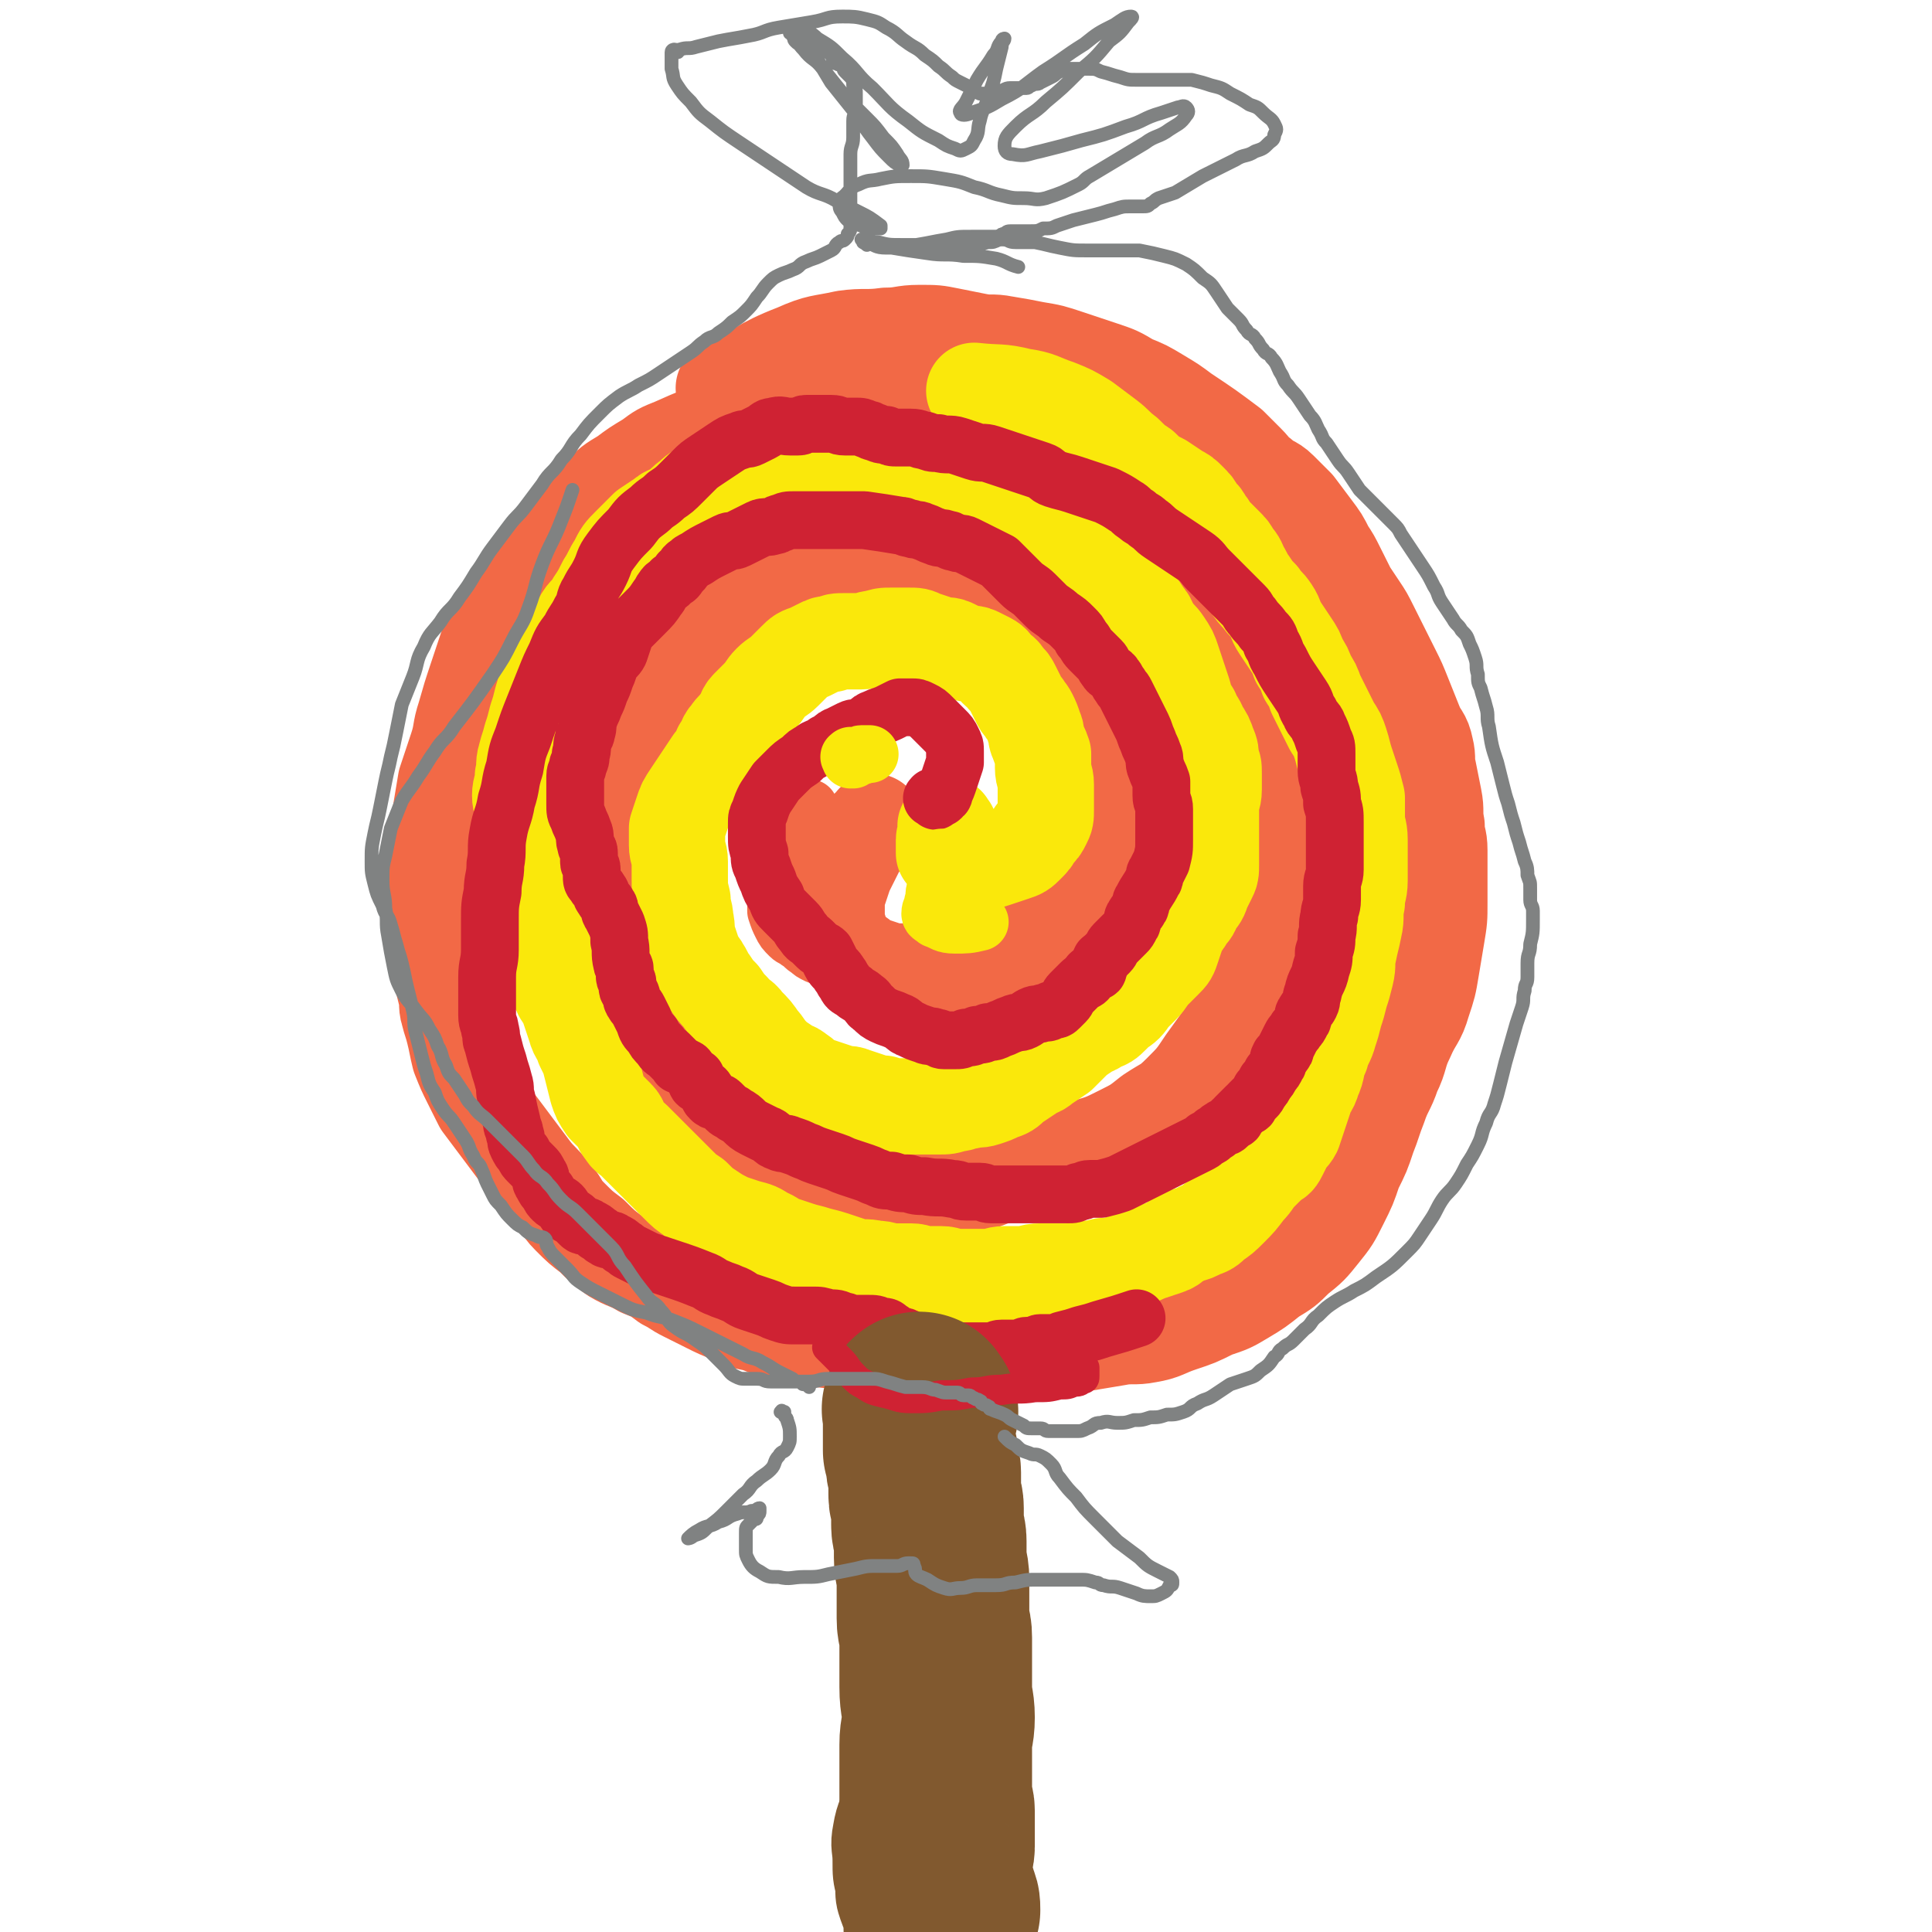 <svg viewBox='0 0 702 702' version='1.1' xmlns='http://www.w3.org/2000/svg' xmlns:xlink='http://www.w3.org/1999/xlink'><g fill='none' stroke='rgb(242,105,70)' stroke-width='21' stroke-linecap='round' stroke-linejoin='round'><path d='M295,295c-1,-1 -1,-2 -1,-1 -1,0 0,1 0,2 0,2 0,2 -1,4 -1,3 -1,3 -3,5 -1,2 -2,2 -3,4 -1,1 -1,1 -2,3 -1,2 -1,2 -2,4 -1,2 -1,2 -1,5 0,2 0,3 0,5 0,3 0,3 0,5 1,3 1,3 2,5 1,2 1,2 3,4 1,1 2,1 3,2 2,1 2,2 4,3 1,1 1,1 3,2 2,1 3,0 5,1 2,1 2,2 4,2 2,1 3,0 5,0 2,0 2,0 4,0 2,-1 2,-1 4,-2 1,0 2,0 3,0 1,0 1,0 1,0 1,0 0,-1 1,-1 0,0 1,0 1,0 0,0 0,1 0,1 0,0 0,0 0,0 1,1 1,1 1,1 0,0 0,0 0,-1 0,0 0,0 0,0 '/></g>
<g fill='none' stroke='rgb(242,105,70)' stroke-width='35' stroke-linecap='round' stroke-linejoin='round'><path d='M319,300c-1,-1 -1,-1 -1,-1 -1,-1 0,0 0,0 0,0 0,0 0,0 0,0 0,0 0,0 -1,-1 0,0 0,0 0,0 0,0 0,0 0,1 -1,0 -1,1 0,0 0,1 0,1 0,0 -1,0 -1,0 -1,0 -1,0 -1,1 -1,1 0,1 -1,2 -1,3 -2,2 -3,5 -2,4 -2,4 -4,8 -1,3 -1,3 -2,6 -1,2 -1,2 -1,5 0,2 0,3 0,5 0,3 0,3 1,5 0,2 0,2 1,4 1,2 1,2 2,3 1,1 2,1 3,2 2,1 2,2 4,3 3,1 3,1 6,2 3,1 3,1 7,1 3,0 4,0 7,0 5,-1 4,-1 9,-2 4,-1 4,0 8,-1 5,-1 5,-1 9,-3 5,-1 5,-1 9,-3 4,-2 4,-2 8,-4 3,-2 3,-2 6,-4 3,-2 3,-2 5,-4 2,-2 2,-3 4,-5 2,-3 3,-2 5,-5 2,-3 2,-3 3,-6 1,-3 1,-3 2,-7 1,-4 1,-4 1,-8 1,-5 0,-5 1,-10 0,-4 1,-4 1,-8 0,-4 0,-4 0,-8 0,-4 0,-4 -1,-7 -1,-4 -1,-4 -2,-7 -1,-3 -1,-3 -3,-6 -2,-4 -2,-4 -5,-8 -3,-4 -3,-4 -6,-8 -3,-4 -4,-3 -7,-7 -3,-3 -3,-4 -6,-7 -3,-3 -3,-2 -7,-4 -3,-2 -3,-2 -7,-4 -5,-2 -5,-2 -10,-3 -5,-2 -5,-2 -11,-3 -6,-1 -6,0 -12,-1 -6,0 -6,-1 -11,-1 -6,0 -6,1 -12,2 -6,1 -6,1 -11,2 -5,1 -5,1 -9,2 -5,2 -5,2 -10,4 -5,2 -5,3 -10,5 -5,3 -5,2 -10,5 -5,3 -5,3 -9,7 -4,4 -4,4 -7,9 -3,4 -3,4 -6,9 -3,4 -2,5 -5,9 -2,5 -3,4 -5,9 -2,4 -2,4 -3,9 -3,10 -3,10 -5,21 -1,5 -1,5 -1,10 0,5 0,5 1,9 1,6 1,6 2,12 1,6 1,6 3,11 1,5 1,5 3,10 2,5 2,5 5,9 2,4 2,4 4,7 2,4 3,3 5,7 3,4 2,4 5,8 3,3 3,3 6,6 3,3 3,4 6,7 3,4 3,4 6,7 4,3 4,3 8,6 4,3 4,3 8,5 4,3 5,3 9,5 5,3 4,3 9,5 4,2 4,2 9,3 4,1 5,1 9,2 5,1 4,2 9,2 5,1 6,0 11,0 5,0 5,1 10,0 6,-1 6,-1 12,-3 6,-2 5,-2 11,-4 7,-3 7,-3 14,-5 7,-2 7,-2 14,-4 7,-2 7,-2 13,-5 6,-3 6,-3 11,-7 6,-4 6,-3 11,-8 5,-5 5,-5 9,-11 8,-11 8,-11 14,-23 3,-6 3,-6 5,-13 2,-7 2,-7 4,-15 2,-7 2,-7 3,-15 1,-7 1,-8 1,-15 0,-7 0,-7 -1,-14 0,-6 0,-6 -1,-12 -1,-6 -1,-6 -3,-11 -1,-5 -2,-4 -3,-9 -2,-5 -1,-5 -3,-10 -2,-5 -2,-5 -4,-9 -2,-4 -2,-4 -4,-8 -2,-4 -2,-4 -5,-7 -2,-3 -2,-3 -5,-6 -3,-3 -4,-2 -7,-5 -4,-3 -4,-3 -8,-7 -4,-4 -4,-4 -8,-8 -5,-5 -5,-5 -10,-9 -6,-4 -6,-4 -12,-8 -6,-4 -6,-4 -12,-7 -5,-3 -5,-3 -11,-6 -5,-3 -5,-3 -10,-5 -5,-2 -5,-2 -11,-4 -5,-2 -5,-2 -11,-4 -5,-2 -5,-2 -10,-3 -5,-1 -5,-1 -11,-2 -5,-1 -5,-1 -11,-1 -5,0 -6,0 -11,0 -5,0 -5,1 -10,1 -5,1 -5,0 -10,1 -5,1 -5,1 -10,3 -9,3 -9,3 -18,7 -5,2 -5,2 -9,5 -5,3 -5,3 -9,6 -5,3 -5,3 -9,7 -4,4 -4,4 -8,9 -4,4 -3,5 -7,9 -4,5 -4,5 -8,10 -3,4 -4,4 -7,8 -4,4 -4,4 -7,9 -3,5 -2,5 -4,10 -2,6 -2,6 -4,12 -2,6 -2,6 -4,13 -2,6 -1,6 -3,12 -2,6 -2,6 -4,12 -1,6 -1,6 -2,12 -1,5 -1,5 -2,10 -1,4 -1,4 -1,9 0,4 0,5 0,9 0,5 0,5 0,9 1,5 1,4 2,9 1,5 0,6 1,11 1,4 1,4 2,8 1,3 0,4 1,7 1,4 1,3 2,7 1,4 1,5 2,9 2,5 2,5 4,9 2,4 2,4 4,8 3,4 3,4 6,8 6,8 6,8 12,16 3,4 4,4 7,8 4,4 3,5 7,9 4,4 4,4 8,7 4,4 4,4 8,7 5,3 5,2 10,5 5,2 5,2 9,5 4,2 3,2 7,4 4,2 4,2 8,4 4,2 4,2 9,4 4,2 4,2 9,3 5,2 5,2 10,3 5,1 5,1 10,2 5,1 6,1 11,1 6,1 5,1 11,1 5,0 6,0 11,0 7,0 7,0 13,0 6,0 6,1 12,1 7,0 7,0 14,0 7,0 7,0 13,0 7,0 7,0 14,-1 6,-1 6,-1 12,-2 5,-1 6,0 11,-1 6,-1 6,-2 12,-4 6,-2 6,-2 12,-5 6,-2 6,-2 11,-5 5,-3 5,-3 10,-7 5,-3 5,-3 9,-7 5,-4 5,-4 9,-9 4,-5 4,-5 7,-11 3,-6 3,-6 5,-12 3,-6 3,-6 5,-12 2,-5 2,-6 4,-11 2,-6 3,-6 5,-12 3,-6 2,-7 5,-13 3,-7 4,-6 6,-13 2,-6 2,-6 3,-12 1,-6 1,-6 2,-12 1,-6 1,-6 1,-12 0,-5 0,-5 0,-10 0,-4 0,-5 0,-9 0,-5 -1,-4 -1,-9 -1,-5 0,-5 -1,-10 -1,-5 -1,-5 -2,-10 -1,-4 0,-4 -1,-8 -1,-5 -2,-4 -4,-9 -2,-5 -2,-5 -4,-10 -2,-5 -2,-5 -4,-9 -2,-4 -2,-4 -4,-8 -2,-4 -2,-4 -4,-8 -2,-4 -2,-4 -4,-7 -2,-3 -2,-3 -4,-6 -2,-4 -2,-4 -4,-8 -2,-4 -2,-4 -4,-7 -2,-4 -2,-4 -5,-8 -3,-4 -3,-4 -6,-8 -3,-3 -3,-3 -6,-6 -3,-3 -4,-2 -7,-5 -3,-2 -2,-2 -5,-5 -3,-3 -3,-3 -6,-6 -8,-6 -8,-6 -17,-12 -4,-3 -4,-3 -9,-6 -5,-3 -5,-3 -10,-5 -5,-3 -5,-3 -11,-5 -6,-2 -6,-2 -12,-4 -6,-2 -6,-2 -12,-3 -5,-1 -5,-1 -11,-2 -5,-1 -5,0 -10,-1 -5,-1 -5,-1 -10,-2 -5,-1 -5,-1 -11,-1 -6,0 -6,1 -12,1 -7,1 -8,0 -15,1 -9,2 -9,1 -18,5 -13,5 -13,7 -26,13 '/></g>
<g fill='none' stroke='rgb(250,232,11)' stroke-width='35' stroke-linecap='round' stroke-linejoin='round'><path d='M345,301c-1,-1 -1,-2 -1,-1 -1,0 0,0 0,1 0,0 0,1 0,1 0,1 0,1 0,2 0,1 -1,0 -1,1 0,0 0,1 0,1 0,1 0,1 0,1 0,1 0,1 0,1 0,1 0,1 0,1 0,1 0,1 0,1 0,0 1,0 1,0 1,0 1,1 1,1 1,1 1,1 1,1 1,1 0,1 1,1 0,0 1,0 1,0 4,0 4,0 8,0 3,0 3,0 6,-1 3,-1 3,-1 6,-2 3,-1 3,-1 5,-3 2,-2 2,-2 3,-4 2,-2 2,-2 3,-4 1,-2 1,-2 1,-5 0,-2 0,-2 0,-5 0,-2 0,-2 0,-4 0,-3 -1,-3 -1,-6 0,-2 0,-3 0,-5 -1,-3 -1,-2 -2,-5 -1,-2 0,-2 -1,-4 -1,-3 -1,-3 -2,-5 -1,-2 -1,-1 -2,-3 -1,-1 -1,-1 -2,-3 -1,-2 -1,-2 -2,-4 -1,-2 -1,-2 -3,-4 -1,-2 -1,-1 -3,-3 -1,-1 -1,-2 -3,-3 -2,-1 -2,-1 -4,-2 -2,-1 -3,0 -5,-1 -2,-1 -2,-1 -4,-2 -2,-1 -3,0 -5,-1 -3,-1 -3,-1 -6,-2 -2,-1 -2,-1 -5,-1 -3,0 -3,0 -6,0 -3,0 -3,0 -6,1 -3,0 -2,1 -5,1 -3,0 -3,0 -6,0 -3,0 -3,0 -5,1 -2,0 -2,0 -4,1 -2,1 -2,1 -4,2 -3,1 -3,1 -5,3 -2,2 -2,2 -4,4 -2,2 -3,2 -5,4 -2,2 -2,3 -4,5 -2,2 -2,2 -4,4 -2,2 -1,3 -3,5 -2,3 -2,2 -4,5 -2,2 -1,3 -3,5 -1,3 -1,3 -3,5 -2,3 -2,3 -4,6 -2,3 -2,3 -4,6 -2,3 -2,3 -3,6 -1,3 -1,3 -2,6 0,3 0,3 0,6 0,3 1,3 1,6 0,3 0,3 0,6 0,4 0,4 1,8 0,4 1,4 1,7 1,4 0,4 1,7 1,3 1,3 2,6 1,3 2,3 3,5 2,3 1,3 3,5 2,3 2,3 4,5 2,3 2,3 4,5 2,3 3,2 5,5 3,3 3,3 5,6 2,2 2,3 4,5 2,2 2,2 5,4 2,2 3,1 5,3 2,1 2,2 4,3 2,1 2,1 5,2 3,1 3,1 6,2 2,1 3,0 5,1 3,1 3,1 6,2 2,1 2,1 5,1 3,1 3,1 6,1 2,0 2,0 4,0 3,0 3,0 5,0 3,0 3,0 5,0 3,0 3,0 6,-1 3,0 2,-1 5,-1 3,-1 3,0 6,-1 3,-1 3,-1 5,-2 3,-1 3,-1 5,-3 3,-2 3,-2 6,-4 2,-2 3,-1 5,-3 3,-2 3,-2 6,-4 2,-2 2,-2 4,-4 2,-2 2,-2 5,-4 2,-2 3,-1 5,-3 3,-1 3,-1 5,-3 1,-1 1,-1 2,-2 3,-2 3,-2 5,-5 2,-2 2,-2 4,-4 2,-2 2,-3 4,-5 2,-2 2,-2 4,-4 2,-2 2,-2 3,-5 1,-3 1,-3 2,-6 1,-3 2,-2 3,-5 2,-2 2,-2 3,-5 2,-2 2,-2 3,-5 1,-2 1,-2 2,-4 1,-2 1,-2 1,-5 0,-2 0,-2 0,-5 0,-2 0,-2 0,-5 0,-2 0,-2 0,-5 0,-3 0,-3 0,-6 0,-3 1,-3 1,-6 0,-3 0,-3 0,-6 0,-3 0,-2 -1,-5 0,-2 0,-3 -1,-5 -1,-3 -1,-3 -3,-6 -1,-3 -2,-3 -3,-6 -2,-3 -2,-3 -3,-7 -1,-3 -1,-3 -2,-6 -1,-3 -1,-3 -2,-6 -1,-3 -1,-3 -3,-6 -2,-3 -2,-2 -4,-5 -2,-2 -1,-3 -3,-5 -2,-3 -2,-3 -4,-6 -2,-2 -1,-3 -3,-5 -2,-2 -2,-2 -5,-4 -2,-2 -2,-1 -4,-3 -3,-2 -2,-2 -5,-4 -2,-2 -2,-2 -5,-4 -2,-2 -2,-2 -5,-4 -3,-2 -3,-2 -6,-3 -3,-1 -3,-1 -6,-2 -3,-1 -3,-1 -6,-2 -6,-2 -6,-2 -13,-3 -3,-1 -3,0 -6,-1 -3,0 -3,0 -6,-1 -3,0 -3,0 -6,-1 -3,-1 -2,-1 -5,-2 -2,-1 -3,0 -5,-1 -3,-1 -3,-1 -6,-2 -2,-1 -3,0 -5,-1 -3,-1 -3,-1 -6,-2 -3,-1 -3,-1 -7,-2 -3,-1 -3,-1 -7,-2 -3,0 -3,0 -6,0 -2,0 -3,0 -5,0 -3,0 -2,1 -5,1 -3,1 -3,0 -6,1 -3,1 -3,1 -5,2 -3,1 -3,2 -6,3 -3,1 -3,1 -6,2 -3,1 -3,1 -5,3 -3,2 -2,2 -5,4 -2,2 -3,1 -5,3 -3,2 -3,2 -6,4 -3,3 -3,3 -6,6 -3,3 -3,3 -5,7 -2,3 -2,4 -4,7 -2,4 -2,4 -4,7 -2,4 -3,3 -5,7 -2,3 -2,4 -4,7 -2,4 -3,3 -5,7 -2,3 -2,3 -3,7 -1,3 -1,4 -2,7 -1,4 -1,4 -2,7 -1,4 -1,4 -2,7 -1,4 -1,3 -2,7 -1,3 0,4 -1,7 0,4 -1,4 -1,7 0,3 1,3 1,6 0,3 0,3 0,6 0,3 1,3 1,5 1,3 1,2 1,5 1,3 0,3 1,6 0,3 1,3 1,5 1,3 0,3 1,5 1,4 1,3 2,7 1,4 0,4 1,8 0,3 0,3 1,6 1,4 1,4 2,7 1,3 2,3 3,6 2,3 2,3 3,6 1,3 1,3 2,6 1,4 2,3 3,7 2,4 2,4 3,8 1,4 1,4 2,8 1,3 1,3 3,6 2,2 2,2 4,4 2,2 1,3 3,5 1,2 2,2 3,3 2,2 2,2 4,4 2,2 2,2 4,4 4,4 4,4 8,8 3,3 3,3 6,5 3,3 3,3 6,5 3,2 3,2 7,4 3,1 3,1 6,2 4,1 4,1 7,3 3,1 3,2 6,3 3,1 3,1 6,2 3,1 4,1 7,2 4,1 4,1 7,2 3,1 3,1 6,2 4,1 4,0 8,1 4,0 3,1 7,1 3,0 3,0 6,0 3,0 2,1 5,1 3,0 3,0 6,0 3,0 2,1 5,1 3,0 3,0 6,0 3,0 3,0 6,0 3,0 3,-1 6,-1 3,0 3,0 6,0 4,0 3,-1 7,-1 3,0 4,0 7,0 4,0 4,0 8,-1 4,0 4,0 8,-1 3,0 3,0 6,-1 3,-1 3,-1 6,-2 3,-1 2,-1 5,-2 3,-1 3,-1 6,-2 3,-1 2,-2 5,-3 3,-2 4,-1 7,-3 3,-1 3,-1 5,-3 3,-2 3,-2 6,-5 3,-3 3,-3 6,-7 3,-3 2,-3 5,-6 2,-2 2,-2 4,-4 2,-1 2,-1 3,-3 1,-2 1,-2 2,-4 1,-2 2,-2 3,-4 1,-3 1,-3 2,-6 1,-3 1,-3 2,-6 1,-4 2,-3 3,-7 2,-4 1,-5 3,-9 1,-4 2,-4 3,-8 1,-3 1,-3 2,-7 1,-3 1,-3 2,-7 1,-3 1,-3 2,-7 1,-4 0,-4 1,-8 1,-5 1,-4 2,-9 1,-4 0,-5 1,-9 0,-4 1,-4 1,-8 0,-3 0,-3 0,-7 0,-4 0,-4 0,-8 0,-4 -1,-4 -1,-8 0,-3 0,-4 0,-7 -1,-4 -1,-4 -2,-7 -1,-3 -1,-3 -2,-6 -1,-3 -1,-4 -2,-7 -1,-3 -1,-3 -3,-6 -3,-6 -3,-6 -6,-12 -1,-3 -1,-3 -3,-6 -1,-3 -1,-3 -3,-6 -1,-3 -1,-3 -3,-6 -2,-3 -2,-3 -4,-6 -2,-3 -1,-3 -3,-6 -2,-3 -2,-2 -4,-5 -2,-2 -2,-2 -4,-5 -2,-2 -1,-2 -3,-5 -1,-2 -1,-3 -3,-5 -1,-2 -1,-2 -3,-4 -2,-2 -2,-2 -4,-4 -2,-2 -1,-2 -3,-4 -1,-2 -1,-2 -3,-4 -1,-2 -1,-2 -3,-4 -2,-2 -2,-2 -4,-3 -3,-2 -3,-2 -6,-4 -4,-2 -4,-2 -7,-5 -3,-2 -3,-2 -6,-5 -4,-3 -3,-3 -7,-6 -4,-3 -4,-3 -8,-6 -5,-3 -5,-3 -10,-5 -6,-2 -6,-3 -13,-4 -8,-2 -8,-1 -17,-2 '/></g>
<g fill='none' stroke='rgb(207,34,51)' stroke-width='21' stroke-linecap='round' stroke-linejoin='round'><path d='M340,291c-1,-1 -2,-1 -1,-1 0,-1 0,0 1,0 0,0 1,0 1,0 1,0 1,0 1,-1 1,0 1,0 1,-1 1,-2 1,-2 2,-5 1,-3 1,-3 2,-6 0,-2 0,-2 0,-4 0,-2 0,-2 -1,-4 -1,-2 -1,-2 -3,-4 -2,-2 -2,-2 -4,-4 -2,-2 -2,-2 -4,-3 -2,-1 -2,-1 -4,-1 -2,0 -2,0 -4,0 -2,1 -2,1 -4,2 -2,1 -3,1 -5,2 -3,1 -2,2 -5,3 -2,1 -2,0 -4,1 -2,1 -2,1 -4,2 -3,1 -2,2 -5,3 -2,2 -3,1 -5,3 -2,1 -2,1 -4,3 -3,2 -3,2 -5,4 -2,2 -2,2 -4,4 -2,3 -2,3 -4,6 -1,2 -1,2 -2,5 -1,2 -1,2 -1,4 0,2 0,3 0,5 0,3 0,3 1,6 0,3 0,3 1,5 1,3 1,3 2,5 1,3 1,3 3,6 1,3 1,3 3,5 2,2 2,2 4,4 2,2 1,2 3,4 1,2 2,2 3,3 1,1 1,1 2,2 1,1 2,1 3,2 1,2 1,2 2,4 1,2 2,2 3,4 1,1 1,2 2,3 1,2 1,2 3,3 2,2 2,1 4,3 2,1 1,2 3,3 2,2 2,2 4,3 2,1 3,1 5,2 3,1 2,2 5,3 2,1 2,1 5,2 2,1 2,0 4,1 2,0 1,1 3,1 2,0 2,0 4,0 2,0 2,0 4,-1 2,0 2,0 4,-1 2,0 2,0 4,-1 2,0 2,0 4,-1 3,-1 2,-1 5,-2 2,-1 2,0 4,-1 2,-1 1,-1 3,-2 2,-1 2,0 4,-1 2,0 2,0 3,-1 2,0 2,0 3,-1 1,-1 1,-1 2,-2 1,-1 1,-2 2,-3 1,-1 1,-1 2,-2 1,-1 1,-1 2,-2 1,-1 1,0 2,-1 1,-1 0,-1 1,-2 1,-1 1,0 2,-1 1,0 1,0 1,-1 1,-1 0,-2 1,-3 0,-1 1,0 1,-1 1,-1 1,-1 2,-2 1,-1 1,-2 2,-3 1,-1 1,-1 2,-2 1,-1 1,-1 2,-2 1,-1 1,-1 2,-3 1,-1 0,-2 1,-3 1,-2 1,-1 2,-3 1,-1 0,-2 1,-3 2,-4 2,-3 4,-7 1,-1 0,-2 1,-3 1,-2 1,-2 2,-4 1,-4 1,-4 1,-8 0,-3 0,-3 0,-6 0,-2 0,-3 0,-5 0,-3 -1,-2 -1,-5 0,-2 0,-3 0,-5 -1,-3 -1,-2 -2,-5 -1,-2 0,-3 -1,-5 -1,-3 -1,-2 -2,-5 -1,-2 -1,-3 -2,-5 -1,-2 -1,-2 -2,-4 -1,-2 -1,-2 -2,-4 -1,-2 -1,-2 -2,-4 -1,-2 -1,-1 -2,-3 -1,-1 -1,-2 -2,-3 -1,-2 -2,-1 -3,-3 -1,-1 -1,-2 -2,-3 -2,-2 -2,-2 -4,-4 -2,-2 -1,-2 -3,-4 -1,-2 -1,-2 -3,-4 -2,-2 -2,-2 -5,-4 -2,-2 -3,-2 -5,-4 -2,-2 -2,-2 -4,-4 -2,-2 -3,-2 -5,-4 -2,-2 -2,-2 -4,-4 -2,-2 -2,-2 -4,-4 -4,-2 -4,-2 -8,-4 -2,-1 -2,-1 -4,-2 -2,-1 -2,0 -4,-1 -2,0 -1,-1 -3,-1 -2,-1 -2,0 -4,-1 -3,-1 -2,-1 -5,-2 -2,-1 -2,0 -4,-1 -2,0 -2,-1 -4,-1 -6,-1 -6,-1 -13,-2 -3,0 -3,0 -6,0 -2,0 -2,0 -5,0 -2,0 -2,0 -5,0 -2,0 -2,0 -5,0 -2,0 -2,0 -4,0 -3,0 -3,0 -5,1 -2,0 -1,1 -3,1 -2,1 -3,0 -5,1 -2,1 -2,1 -4,2 -2,1 -2,1 -4,2 -2,1 -2,0 -4,1 -2,1 -2,1 -4,2 -4,2 -4,2 -7,4 -2,1 -2,1 -3,2 -2,1 -1,2 -3,3 -1,2 -1,2 -3,3 -1,2 -2,1 -3,3 -1,1 -1,2 -2,3 -2,3 -2,3 -5,6 -2,2 -2,2 -4,4 -2,2 -2,2 -3,4 -1,3 -1,3 -2,6 -1,2 -2,2 -3,4 -1,2 -1,3 -2,5 -1,3 -1,3 -2,5 -1,3 -1,3 -2,5 -1,3 -1,2 -2,5 -1,2 0,3 -1,5 0,2 -1,1 -1,3 -1,2 0,3 -1,5 0,2 0,2 -1,4 0,2 -1,2 -1,4 0,2 0,2 0,4 0,3 0,3 0,6 0,3 0,3 1,5 1,3 1,2 2,5 1,2 0,3 1,5 0,2 1,1 1,3 0,1 0,2 0,3 0,2 1,1 1,3 0,1 0,1 0,2 0,2 0,2 1,3 1,2 1,1 2,3 1,1 0,1 1,2 1,2 1,1 2,3 1,1 0,2 1,3 1,2 1,2 2,4 1,3 1,3 1,6 1,4 0,4 1,8 0,1 1,1 1,2 0,1 0,1 0,2 0,1 0,1 0,1 0,1 1,1 1,2 0,1 0,1 0,2 0,1 1,1 1,2 1,1 0,2 1,3 1,2 1,1 2,3 1,2 1,2 2,4 1,3 1,3 3,5 1,2 1,2 3,4 1,2 2,2 3,3 1,1 1,1 2,2 1,1 1,1 1,1 1,1 0,1 1,1 1,1 1,0 2,1 1,0 1,1 1,1 1,1 1,1 1,1 1,1 1,1 1,1 1,1 1,0 1,1 0,0 0,1 0,1 0,1 1,1 1,1 2,2 2,1 3,3 1,1 0,1 1,2 1,1 1,1 2,1 1,1 1,0 2,1 1,1 1,1 2,2 1,1 2,1 3,2 4,2 3,3 7,5 2,1 2,1 4,2 3,1 2,2 5,3 2,1 2,0 4,1 3,1 3,1 5,2 3,1 2,1 5,2 3,1 3,1 6,2 3,1 2,1 5,2 3,1 3,1 6,2 3,1 2,1 5,2 2,1 2,1 5,1 3,1 3,1 6,1 3,1 3,1 6,1 5,1 5,0 10,1 3,0 2,1 5,1 2,0 3,0 5,0 2,0 2,1 4,1 5,0 5,0 10,0 3,0 3,0 5,0 3,0 3,0 5,0 4,0 4,0 8,0 2,0 2,0 4,-1 2,0 2,-1 4,-1 2,0 2,0 4,0 4,-1 4,-1 7,-2 2,-1 2,-1 4,-2 4,-2 4,-2 8,-4 2,-1 2,-1 4,-2 2,-1 2,-1 4,-2 2,-1 2,-1 4,-2 2,-1 2,-1 4,-2 2,-1 2,-1 3,-2 2,-1 2,-1 3,-2 2,-1 1,-1 3,-2 1,-1 1,0 2,-1 1,-1 1,-1 2,-2 1,0 1,0 1,-1 1,-1 1,-1 2,-2 1,-1 1,-1 2,-2 1,0 1,0 1,-1 1,-1 1,-1 2,-2 1,-1 1,-1 2,-3 1,-1 1,-1 2,-3 1,-1 1,-1 2,-3 1,-1 1,-1 2,-3 1,-1 0,-2 1,-3 0,-1 1,0 1,-1 1,-1 1,-1 1,-2 1,-2 1,-2 2,-4 1,-2 1,-1 2,-3 1,-1 1,-1 2,-3 1,-1 0,-2 1,-3 1,-2 1,-1 2,-3 1,-2 0,-2 1,-4 1,-5 2,-4 3,-9 1,-3 1,-3 1,-6 1,-3 1,-3 1,-6 1,-3 0,-4 1,-7 0,-3 1,-3 1,-6 0,-2 0,-3 0,-5 0,-3 1,-3 1,-6 0,-2 0,-2 0,-5 0,-2 0,-2 0,-5 0,-3 0,-4 0,-7 0,-4 0,-4 -1,-7 0,-3 0,-3 -1,-6 0,-3 -1,-3 -1,-6 0,-3 0,-3 0,-6 0,-3 0,-3 -1,-5 -1,-3 -1,-3 -2,-5 -1,-3 -2,-2 -3,-5 -2,-3 -1,-3 -3,-6 -2,-3 -2,-3 -4,-6 -2,-3 -2,-3 -4,-7 -2,-3 -1,-3 -3,-6 -1,-3 -1,-3 -3,-5 -2,-3 -2,-2 -4,-5 -2,-2 -1,-2 -3,-4 -2,-2 -2,-2 -4,-4 -2,-2 -2,-2 -4,-4 -2,-2 -2,-2 -5,-5 -2,-2 -2,-3 -5,-5 -3,-2 -3,-2 -6,-4 -3,-2 -3,-2 -6,-4 -3,-2 -2,-2 -5,-4 -2,-2 -2,-1 -4,-3 -2,-1 -2,-2 -4,-3 -3,-2 -3,-2 -7,-4 -3,-1 -3,-1 -6,-2 -3,-1 -3,-1 -6,-2 -3,-1 -4,-1 -7,-2 -3,-1 -2,-2 -5,-3 -3,-1 -3,-1 -6,-2 -3,-1 -3,-1 -6,-2 -3,-1 -3,-1 -6,-2 -3,-1 -3,0 -6,-1 -3,-1 -3,-1 -6,-2 -3,-1 -4,0 -7,-1 -3,0 -2,0 -5,-1 -2,0 -2,-1 -5,-1 -2,0 -3,0 -5,0 -2,0 -2,0 -4,-1 -2,0 -2,0 -4,-1 -2,0 -1,-1 -3,-1 -2,-1 -2,-1 -4,-1 -2,0 -2,0 -4,0 -3,0 -2,-1 -5,-1 -2,0 -2,0 -5,0 -2,0 -2,0 -4,0 -2,0 -1,1 -3,1 -1,0 -1,0 -3,0 -3,0 -3,-1 -6,0 -2,0 -2,1 -4,2 -2,1 -2,1 -4,2 -2,1 -2,0 -4,1 -3,1 -3,1 -6,3 -3,2 -3,2 -6,4 -3,2 -3,2 -5,4 -2,2 -2,2 -4,4 -3,3 -3,3 -6,5 -3,3 -3,2 -6,5 -4,3 -4,3 -7,7 -4,4 -4,4 -7,8 -3,4 -2,4 -4,8 -2,4 -2,3 -4,7 -2,3 -1,4 -3,7 -2,4 -2,3 -4,7 -3,4 -3,4 -5,9 -2,4 -2,4 -4,9 -2,5 -2,5 -4,10 -2,5 -2,5 -4,11 -2,5 -2,5 -3,11 -2,6 -1,6 -3,12 -1,6 -2,6 -3,12 -1,5 0,6 -1,11 0,5 -1,5 -1,10 -1,5 -1,5 -1,11 0,5 0,5 0,10 0,5 -1,5 -1,10 0,3 0,4 0,7 0,4 0,4 0,7 0,3 1,3 1,5 1,3 0,3 1,5 1,4 1,4 2,7 1,4 1,3 2,7 1,3 0,3 1,6 1,5 1,5 2,9 0,2 1,2 1,4 1,2 0,2 1,4 1,2 1,2 2,3 1,2 1,2 2,3 1,1 1,1 2,2 1,1 1,1 2,3 1,1 0,2 1,3 1,2 1,2 2,3 1,2 1,2 2,3 1,1 2,1 3,2 1,1 1,2 2,3 1,1 2,1 3,2 1,1 1,1 2,2 1,1 2,0 3,1 2,1 2,1 3,2 2,1 1,1 3,2 1,1 2,0 3,1 2,1 2,1 3,2 2,1 1,1 3,2 2,1 2,1 4,2 2,1 2,1 5,2 3,1 3,1 6,2 6,2 6,2 11,4 3,1 3,2 6,3 2,1 3,1 5,2 3,1 3,2 6,3 3,1 3,1 6,2 3,1 2,1 5,2 3,1 3,1 6,1 3,0 3,0 6,0 3,0 3,0 6,1 3,0 3,0 5,1 2,0 2,1 4,1 2,0 3,0 5,0 3,0 3,0 5,1 2,0 2,0 3,1 2,1 1,1 3,2 1,1 2,0 3,1 1,0 1,1 2,1 1,1 2,0 3,1 1,0 1,1 2,1 1,0 1,0 2,0 1,0 1,1 2,1 2,0 2,0 4,0 2,0 1,1 3,1 2,0 2,0 4,0 2,0 2,0 3,0 2,0 2,0 3,0 2,0 2,0 3,0 2,0 2,-1 4,-1 1,0 2,0 3,0 2,0 2,0 4,0 1,0 1,-1 2,-1 1,0 2,0 3,0 1,0 1,-1 2,-1 1,0 2,0 3,0 3,0 3,0 5,-1 4,-1 4,-1 7,-2 4,-1 4,-1 7,-2 7,-2 7,-2 13,-4 '/></g>
<g fill='none' stroke='rgb(129,89,47)' stroke-width='35' stroke-linecap='round' stroke-linejoin='round'><path d='M337,516c-1,-1 -1,-1 -1,-1 -1,-1 0,-1 0,-1 0,1 0,1 0,2 -1,3 -2,2 -3,5 -1,2 -1,2 -2,5 -1,2 -1,2 -1,5 0,3 0,4 0,7 0,5 1,5 1,10 1,6 1,6 1,13 1,8 1,8 1,16 1,8 1,8 1,17 0,8 1,8 0,16 -1,9 -1,9 -3,17 -1,7 -1,7 -3,14 -2,7 -2,7 -4,13 -2,6 -3,6 -4,12 -1,5 0,5 0,10 0,5 0,5 1,9 0,4 0,4 1,7 1,3 1,2 2,5 0,2 0,2 0,4 0,1 1,1 1,1 '/></g>
<g fill='none' stroke='rgb(129,89,47)' stroke-width='70' stroke-linecap='round' stroke-linejoin='round'><path d='M335,513c-1,-1 -1,-2 -1,-1 -1,0 0,0 0,1 0,1 0,1 0,2 0,3 0,3 0,5 0,2 0,2 0,4 0,2 0,2 0,3 0,1 1,1 1,2 0,1 0,2 0,3 0,2 1,1 1,3 0,2 0,2 0,4 0,2 0,2 0,4 0,3 1,2 1,5 0,3 0,3 0,6 0,3 1,3 1,6 0,3 0,3 0,6 0,4 1,4 1,8 0,3 0,3 0,6 0,4 0,4 0,8 0,4 1,3 1,7 0,4 0,4 0,8 0,5 0,5 0,10 0,6 1,6 1,11 0,5 -1,5 -1,10 0,4 0,4 0,8 0,4 0,4 0,7 0,3 0,3 0,5 0,2 1,2 1,4 0,2 0,3 0,5 0,3 0,3 0,5 0,2 0,2 0,3 0,2 -1,2 -1,4 0,1 0,1 0,2 0,2 0,2 0,3 0,1 0,1 0,2 0,1 0,1 0,2 0,1 0,1 0,2 0,1 1,1 1,2 1,1 1,1 1,2 1,2 1,2 1,4 '/></g>
<g fill='none' stroke='rgb(250,232,11)' stroke-width='21' stroke-linecap='round' stroke-linejoin='round'><path d='M310,276c-1,-1 -1,-2 -1,-1 -1,0 0,0 0,1 0,0 0,0 0,0 1,0 0,-1 1,-1 0,0 1,0 1,0 1,0 1,0 1,0 1,0 0,-1 1,-1 1,0 1,0 2,0 1,0 1,0 1,0 '/><path d='M343,313c-1,-1 -1,-2 -1,-1 -1,0 0,0 0,1 0,0 0,1 0,1 0,1 0,1 0,2 -1,4 -1,3 -2,7 -1,2 0,3 -1,5 0,2 -1,2 -1,4 0,1 1,1 2,2 3,1 3,2 7,2 4,0 5,0 9,-1 '/></g>
<g fill='none' stroke='rgb(207,34,51)' stroke-width='11' stroke-linecap='round' stroke-linejoin='round'><path d='M302,491c-1,-1 -1,-1 -1,-1 -1,-1 0,0 0,0 1,1 1,1 1,1 1,1 1,1 1,1 1,1 1,1 2,2 3,3 2,3 5,6 2,2 2,2 4,3 3,2 3,2 7,3 5,1 5,2 10,2 5,0 6,0 11,-1 6,0 6,0 11,-1 6,0 5,-1 11,-1 6,-1 6,0 12,-1 5,0 5,0 9,-1 3,0 3,0 5,-1 2,0 2,0 3,-1 1,0 1,0 1,-1 0,-1 0,-1 0,-2 0,0 0,0 0,-1 '/></g>
<g fill='none' stroke='rgb(128,130,130)' stroke-width='5' stroke-linecap='round' stroke-linejoin='round'><path d='M294,504c-1,-1 -1,-1 -1,-1 -1,-1 0,0 0,0 0,0 -1,0 -1,0 -1,0 0,-1 -1,-1 0,0 -1,0 -1,0 -1,0 -1,0 -2,-1 -2,-1 -2,-1 -4,-2 -4,-2 -3,-2 -7,-4 -3,-2 -4,-1 -7,-3 -4,-2 -4,-2 -8,-4 -4,-2 -4,-2 -8,-4 -4,-2 -4,-2 -9,-4 -5,-2 -5,-1 -10,-3 -5,-1 -5,-1 -9,-3 -4,-2 -4,-2 -8,-4 -4,-2 -4,-2 -7,-4 -3,-2 -2,-2 -5,-5 -2,-2 -2,-2 -4,-4 -2,-2 -2,-2 -3,-4 -1,-1 0,-2 -1,-3 -1,-1 -2,0 -3,-1 -3,-1 -3,-1 -5,-3 -2,-1 -2,-1 -4,-3 -2,-2 -2,-2 -4,-5 -2,-2 -2,-2 -3,-4 -1,-2 -1,-2 -2,-4 -1,-2 -1,-3 -2,-5 -1,-3 -2,-2 -3,-5 -2,-3 -1,-3 -3,-6 -2,-3 -2,-3 -4,-6 -2,-3 -2,-2 -4,-5 -2,-3 -2,-3 -3,-6 -2,-3 -2,-3 -3,-7 -1,-3 -1,-3 -2,-7 -1,-4 -1,-4 -2,-8 -1,-4 0,-4 -1,-8 -1,-4 -1,-4 -2,-8 -1,-4 -1,-5 -2,-9 -1,-4 -1,-3 -2,-7 -1,-3 -1,-4 -2,-7 -1,-4 -2,-3 -3,-7 -2,-4 -2,-4 -3,-8 -1,-4 -1,-4 -1,-8 0,-5 0,-5 1,-10 1,-5 1,-4 2,-9 1,-5 1,-5 2,-10 1,-5 1,-4 2,-9 1,-4 1,-4 2,-9 1,-5 1,-5 2,-10 2,-5 2,-5 4,-10 2,-5 1,-6 4,-11 2,-5 3,-5 6,-9 3,-5 4,-4 7,-9 3,-4 3,-4 6,-9 3,-4 3,-5 6,-9 3,-4 3,-4 6,-8 3,-4 3,-3 6,-7 3,-4 3,-4 6,-8 3,-5 4,-4 7,-9 4,-4 3,-5 7,-9 3,-4 3,-4 7,-8 3,-3 3,-3 7,-6 3,-2 4,-2 7,-4 4,-2 4,-2 7,-4 3,-2 3,-2 6,-4 3,-2 3,-2 6,-4 3,-2 2,-2 5,-4 2,-2 3,-1 5,-3 3,-2 3,-2 5,-4 3,-2 3,-2 5,-4 2,-2 2,-2 4,-5 2,-2 2,-3 4,-5 2,-2 2,-2 4,-3 2,-1 3,-1 5,-2 3,-1 2,-2 5,-3 2,-1 3,-1 5,-2 2,-1 2,-1 4,-2 2,-1 1,-2 3,-3 1,-1 1,0 2,-1 1,-1 1,-1 1,-2 1,-1 1,-1 1,-3 0,-1 0,-1 0,-2 0,-1 0,-1 0,-3 0,-1 0,-1 0,-3 0,-2 0,-2 0,-5 0,-3 0,-3 0,-7 0,-3 0,-3 0,-6 0,-3 1,-3 1,-6 0,-3 0,-3 0,-6 0,-3 1,-2 1,-5 0,-2 0,-3 0,-5 0,-2 0,-1 -1,-3 0,-1 0,-2 -1,-3 -1,-1 -1,-1 -2,-2 -1,-1 0,-1 -1,-2 -1,-1 -1,0 -2,-1 -1,0 -1,0 -1,-1 -1,-1 0,-1 -1,-2 -1,-1 -1,-1 -2,-2 -1,-1 0,-1 -1,-2 0,-1 0,-1 -1,-1 0,0 0,1 -1,1 -1,0 -1,0 -2,0 0,0 0,0 -1,0 0,0 0,0 -1,0 0,0 -1,0 -1,0 -2,0 -2,0 -3,-1 -1,-1 0,-1 -1,-2 0,-1 -1,-1 -1,-1 0,0 1,0 1,1 2,2 2,3 4,5 3,4 4,3 7,7 4,5 4,5 8,10 4,4 4,4 8,8 3,3 3,3 6,7 3,3 3,3 5,6 1,2 2,2 2,4 0,0 -1,0 -1,0 -2,-1 -2,-1 -4,-3 -3,-3 -3,-3 -6,-7 -4,-5 -3,-5 -7,-10 -4,-5 -4,-5 -8,-10 -3,-5 -3,-5 -6,-10 -2,-3 -2,-3 -3,-6 -1,-1 -2,-3 -1,-3 1,0 3,1 5,3 5,3 5,3 9,7 6,5 5,6 11,11 6,6 6,7 13,12 5,4 5,4 11,7 3,2 3,2 6,3 2,1 2,1 4,0 2,-1 2,-1 3,-3 2,-3 1,-4 2,-7 1,-5 2,-4 3,-9 2,-5 2,-5 3,-10 1,-4 1,-4 2,-8 0,-2 1,-2 1,-3 0,0 -1,0 -1,1 -2,2 -1,3 -3,5 -3,5 -3,4 -6,9 -2,4 -2,4 -4,8 -1,2 -3,3 -2,4 0,1 2,1 4,0 6,-2 6,-2 11,-5 8,-4 8,-5 15,-10 8,-5 7,-5 15,-10 5,-4 5,-4 11,-7 3,-2 4,-3 6,-3 1,0 0,1 -1,2 -3,4 -3,4 -7,7 -5,6 -5,6 -11,11 -6,6 -6,6 -12,11 -5,5 -6,4 -11,9 -3,3 -4,4 -4,7 0,2 1,3 3,3 5,1 5,0 10,-1 8,-2 8,-2 15,-4 8,-2 8,-2 16,-5 7,-2 6,-3 13,-5 3,-1 3,-1 6,-2 1,0 2,-1 3,0 1,1 1,2 0,3 -2,3 -3,3 -6,5 -4,3 -5,2 -9,5 -5,3 -5,3 -10,6 -5,3 -5,3 -10,6 -2,1 -2,2 -4,3 -6,3 -6,3 -12,5 -4,1 -4,0 -8,0 -4,0 -4,0 -8,-1 -5,-1 -5,-2 -10,-3 -5,-2 -5,-2 -11,-3 -6,-1 -6,-1 -12,-1 -6,0 -6,0 -11,1 -4,1 -4,0 -8,2 -3,1 -3,2 -5,4 -1,1 -2,1 -2,3 0,1 0,2 1,3 1,2 1,2 2,3 2,1 2,1 5,2 2,1 2,1 4,1 1,0 2,0 3,0 0,0 0,-1 0,-1 -4,-3 -4,-3 -8,-5 -4,-2 -4,-2 -8,-4 -5,-3 -6,-2 -11,-5 -6,-4 -6,-4 -12,-8 -6,-4 -6,-4 -12,-8 -6,-4 -6,-4 -11,-8 -4,-3 -4,-3 -7,-7 -3,-3 -3,-3 -5,-6 -2,-3 -1,-3 -2,-6 0,-1 0,-1 0,-3 0,-1 0,-1 0,-2 0,0 0,-1 0,-1 0,-1 1,-1 1,-1 1,0 1,1 1,1 1,0 0,-1 1,-1 3,-1 3,0 6,-1 4,-1 4,-1 8,-2 5,-1 6,-1 11,-2 6,-1 5,-2 11,-3 6,-1 6,-1 12,-2 6,-1 5,-2 11,-2 4,0 5,0 9,1 4,1 4,1 7,3 4,2 4,3 7,5 4,3 4,2 7,5 3,2 3,2 5,4 3,2 2,2 5,4 1,1 1,1 3,2 2,1 2,1 4,2 2,1 1,1 3,2 0,0 1,0 1,0 1,0 1,0 2,0 1,0 1,-1 2,-1 1,0 1,0 2,0 2,0 2,-1 4,-1 1,0 2,0 3,0 2,0 2,0 3,0 1,0 1,-1 2,-1 1,-1 2,0 3,-1 2,-1 2,-1 4,-2 2,-1 1,-1 3,-2 2,-1 2,-1 4,-1 3,0 3,0 6,0 3,0 3,0 5,1 4,1 3,1 7,2 3,1 3,1 6,1 3,0 4,0 7,0 4,0 4,0 7,0 3,0 3,0 6,0 4,1 4,1 7,2 4,1 4,1 7,3 4,2 4,2 7,4 3,1 3,1 5,3 2,2 3,2 4,4 1,2 1,2 0,4 0,2 -1,2 -2,3 -2,2 -2,2 -5,3 -3,2 -4,1 -7,3 -6,3 -6,3 -12,6 -5,3 -5,3 -10,6 -3,1 -3,1 -6,2 -2,1 -1,1 -3,2 -1,1 -1,1 -3,1 -2,0 -2,0 -4,0 -3,0 -3,0 -6,1 -4,1 -3,1 -7,2 -4,1 -4,1 -8,2 -3,1 -3,1 -6,2 -2,1 -2,1 -5,1 -2,1 -2,1 -5,1 -1,0 -1,0 -3,0 -1,0 -2,0 -3,0 -2,0 -2,0 -3,1 -1,0 -1,0 -2,1 -1,0 0,1 -1,1 0,0 0,0 0,0 1,0 1,0 2,0 3,0 2,1 5,1 3,0 4,0 7,0 5,1 4,1 9,2 5,1 5,1 10,1 5,0 5,0 10,0 5,0 5,0 9,0 5,1 5,1 9,2 4,1 4,1 8,3 3,2 3,2 6,5 3,2 3,2 5,5 2,3 2,3 4,6 2,2 2,2 4,4 2,2 1,2 3,4 1,2 2,1 3,3 2,2 1,2 3,4 1,2 2,1 3,3 2,2 2,3 3,5 2,3 1,3 3,5 2,3 2,2 4,5 2,3 2,3 4,6 2,2 2,3 3,5 2,3 1,3 3,5 2,3 2,3 4,6 2,3 2,2 4,5 2,3 2,3 4,6 2,2 2,2 4,4 2,2 2,2 4,4 2,2 2,2 4,4 2,2 2,2 3,4 2,3 2,3 4,6 2,3 2,3 4,6 2,3 2,3 4,7 2,3 1,3 3,6 2,3 2,3 4,6 1,2 2,2 3,4 2,2 2,2 3,5 1,2 1,2 2,5 1,3 0,3 1,6 0,3 0,3 1,5 1,4 1,3 2,7 1,3 0,4 1,7 1,7 1,7 3,13 1,4 1,4 2,8 1,4 1,4 2,7 1,4 1,4 2,7 1,4 1,4 2,7 1,4 1,3 2,7 1,2 1,3 1,5 1,3 1,2 1,5 0,2 0,2 0,4 0,2 1,2 1,4 0,1 0,2 0,3 0,5 0,5 -1,9 0,4 -1,3 -1,7 0,2 0,3 0,5 0,3 -1,2 -1,5 -1,3 0,3 -1,6 -1,3 -1,3 -2,6 -2,7 -2,7 -4,14 -1,4 -1,4 -2,8 -1,4 -1,4 -2,7 -1,4 -2,3 -3,7 -2,4 -1,4 -3,8 -2,4 -2,4 -4,7 -2,4 -2,4 -4,7 -2,3 -3,3 -5,6 -2,3 -2,4 -4,7 -2,3 -2,3 -4,6 -2,3 -2,3 -5,6 -5,5 -5,5 -11,9 -4,3 -4,3 -8,5 -3,2 -4,2 -7,4 -3,2 -3,2 -6,5 -3,2 -2,3 -5,5 -2,2 -2,2 -4,4 -2,2 -2,1 -4,3 -2,1 -1,2 -3,3 -2,3 -2,3 -5,5 -2,2 -2,2 -5,3 -3,1 -3,1 -6,2 -3,2 -3,2 -6,4 -3,2 -3,1 -6,3 -3,1 -2,2 -5,3 -3,1 -3,1 -6,1 -3,1 -3,1 -6,1 -3,1 -3,1 -6,1 -3,1 -3,1 -6,1 -3,0 -3,-1 -6,0 -3,0 -2,1 -5,2 -2,1 -2,1 -4,1 -2,0 -2,0 -5,0 -2,0 -3,0 -5,0 -2,0 -1,-1 -3,-1 -1,0 -2,0 -3,0 -2,0 -2,0 -3,-1 -2,-1 -2,-1 -4,-2 -2,-1 -1,-1 -3,-2 -2,-1 -3,-1 -5,-2 -1,0 0,-1 -1,-1 -1,-1 -1,0 -2,-1 -1,0 0,-1 -1,-1 -1,-1 -1,0 -2,-1 -1,0 -1,-1 -2,-1 -1,0 -1,0 -2,0 -1,0 -1,-1 -2,-1 -1,0 -2,0 -3,0 -3,0 -2,0 -5,-1 -2,0 -2,-1 -5,-1 -3,0 -3,0 -6,0 -4,-1 -3,-1 -7,-2 -3,-1 -3,-1 -6,-1 -3,0 -3,0 -6,0 -2,0 -2,0 -4,0 -2,0 -3,0 -5,0 -4,0 -3,1 -7,1 -7,0 -7,0 -14,0 -3,0 -2,-1 -5,-1 -2,0 -2,0 -4,0 -2,0 -2,0 -4,-1 -2,-1 -2,-2 -4,-4 -2,-2 -2,-2 -4,-4 -3,-3 -3,-3 -6,-5 -4,-3 -4,-2 -8,-5 -3,-2 -2,-3 -5,-6 -2,-3 -3,-2 -5,-5 -4,-5 -4,-5 -8,-11 -3,-3 -2,-4 -5,-7 -3,-3 -3,-3 -6,-6 -3,-3 -3,-3 -6,-6 -3,-3 -3,-2 -6,-5 -3,-3 -2,-3 -5,-6 -2,-3 -3,-2 -5,-5 -2,-2 -2,-3 -4,-5 -2,-2 -2,-2 -4,-4 -2,-2 -2,-2 -5,-5 -2,-2 -2,-2 -4,-4 -2,-2 -3,-2 -5,-5 -2,-2 -2,-2 -3,-4 -2,-3 -2,-3 -4,-6 -2,-2 -2,-2 -3,-5 -2,-3 -1,-4 -3,-7 -1,-3 -1,-3 -3,-6 -2,-4 -2,-3 -5,-7 -2,-3 -3,-3 -5,-7 -2,-4 -2,-4 -3,-9 -1,-5 -1,-5 -2,-11 -1,-5 0,-5 -1,-10 0,-5 -1,-5 -1,-10 0,-5 0,-5 1,-9 1,-5 1,-5 2,-10 2,-5 2,-5 4,-10 3,-5 3,-4 6,-9 3,-4 3,-5 6,-9 3,-5 4,-4 7,-9 7,-9 7,-9 14,-19 4,-6 4,-6 7,-12 3,-6 4,-6 6,-12 3,-8 2,-8 5,-16 3,-8 4,-8 7,-16 2,-5 2,-5 4,-11 '/><path d='M315,89c-1,-1 -2,-1 -1,-1 0,-1 0,0 1,0 3,1 3,2 7,2 5,0 6,0 11,-1 6,-1 5,-1 11,-2 4,-1 4,-1 9,-1 2,0 2,0 4,0 3,0 3,0 6,0 0,0 0,1 0,1 -2,1 -2,1 -4,1 -4,1 -4,1 -8,1 -5,0 -5,0 -11,0 -6,0 -6,0 -12,0 -5,0 -5,0 -9,-1 -3,0 -2,-1 -5,-1 0,0 -1,0 -1,0 1,0 1,1 3,1 4,1 4,1 8,2 6,1 6,1 13,2 6,1 7,0 13,1 6,0 6,0 12,1 4,1 4,2 8,3 '/><path d='M285,514c-1,-1 -2,-1 -1,-1 0,-1 0,0 1,0 0,0 0,0 0,0 0,1 0,1 0,1 0,1 1,1 1,2 1,3 1,3 1,6 0,2 0,2 -1,4 -1,2 -2,1 -3,3 -2,2 -1,3 -3,5 -2,2 -3,2 -5,4 -3,2 -2,3 -5,5 -3,3 -3,3 -6,6 -3,3 -3,3 -7,6 -2,2 -2,2 -5,3 -1,1 -2,1 -2,1 1,-1 2,-2 4,-3 3,-2 4,-1 7,-3 4,-1 3,-2 7,-3 2,-1 3,0 5,-1 2,0 2,-1 3,-1 0,0 0,1 0,1 0,1 0,1 -1,2 0,1 0,1 -1,1 -1,1 -1,1 -2,2 -1,1 -1,1 -1,3 0,1 0,2 0,3 0,2 0,2 0,3 0,2 0,2 1,4 1,2 2,3 4,4 3,2 3,2 7,2 4,1 5,0 9,0 5,0 5,0 9,-1 5,-1 5,-1 10,-2 4,-1 4,-1 8,-1 3,0 4,0 7,0 2,0 2,-1 4,-1 0,0 1,0 1,0 1,0 1,0 1,1 1,1 0,2 1,3 1,1 2,1 4,2 3,2 3,2 6,3 3,1 3,0 6,0 3,0 3,-1 6,-1 3,0 4,0 7,0 4,0 3,-1 7,-1 4,-1 4,-1 8,-1 4,0 4,0 8,0 4,0 4,0 7,0 3,0 3,0 6,1 2,0 1,1 3,1 3,1 3,0 6,1 3,1 3,1 6,2 2,1 3,1 5,1 2,0 2,0 4,-1 2,-1 2,-1 3,-3 1,0 1,0 1,-1 0,-1 0,-1 -1,-2 -2,-1 -2,-1 -4,-2 -4,-2 -4,-2 -7,-5 -4,-3 -4,-3 -8,-6 -4,-4 -4,-4 -8,-8 -4,-4 -4,-4 -7,-8 -3,-3 -3,-3 -6,-7 -2,-2 -1,-3 -3,-5 -2,-2 -2,-2 -4,-3 -2,-1 -2,0 -4,-1 -3,-1 -3,-1 -5,-3 -2,-1 -2,-1 -4,-3 '/></g>
</svg>